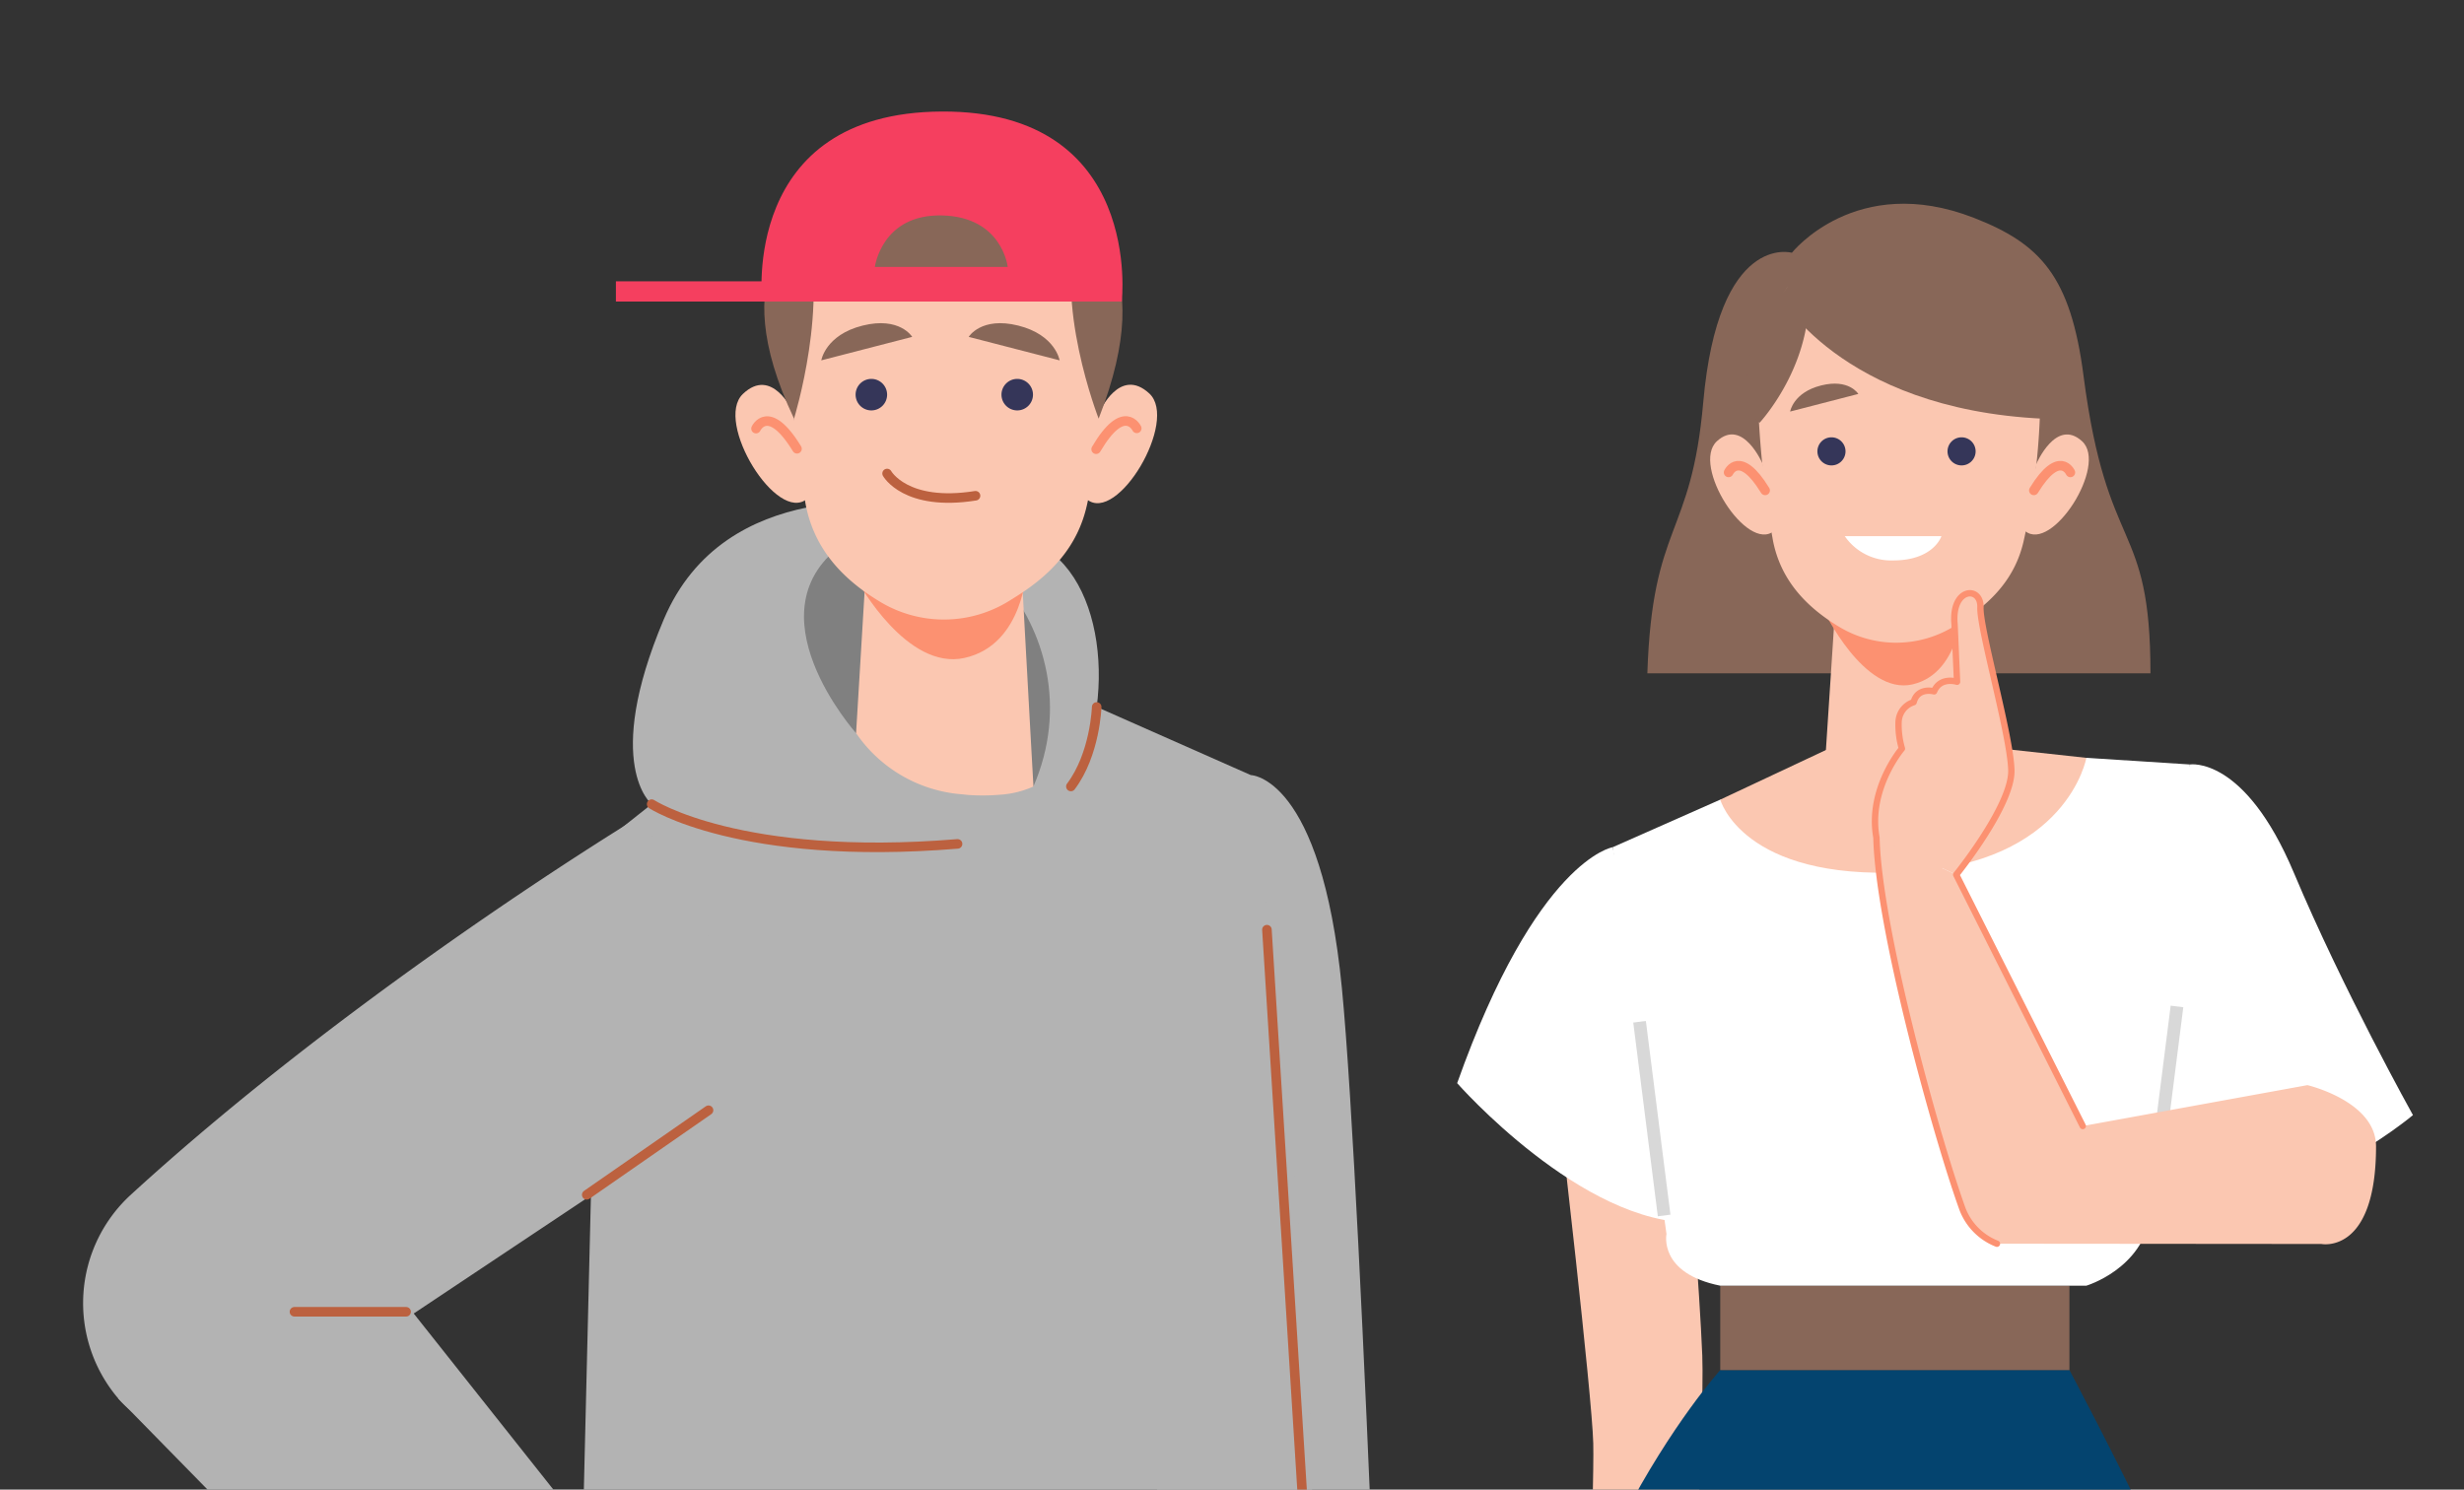 <svg xmlns="http://www.w3.org/2000/svg" width="387" height="234"><rect width="100%" height="100%" fill="#333333" stroke="none"/><defs><clipPath id="clip-path"><path id="長方形_183" d="M0 0h387v234H0z" data-name="長方形 183" style="fill:#fff;stroke:#707070" transform="translate(394 6000.53)"/></clipPath><clipPath id="clip-path-2"><path id="長方形_187" d="M0 0h424.146v617.154H0z" data-name="長方形 187" style="fill:none"/></clipPath><style>.cls-9{fill:#fff}.cls-10,.cls-11,.cls-13,.cls-14,.cls-17,.cls-22,.cls-23,.cls-24{fill:none}.cls-5{fill:#f9a9a3}.cls-6{fill:#b3b3b3}.cls-7{fill:#fbc7b1}.cls-8{fill:#001e3b}.cls-10{stroke:#e2e2e2}.cls-10,.cls-13,.cls-14,.cls-17,.cls-23{stroke-miterlimit:10}.cls-10,.cls-13{stroke-width:2.043px}.cls-11{stroke:#001e3b;stroke-width:4.086px}.cls-11,.cls-14,.cls-17,.cls-22,.cls-24{stroke-linecap:round}.cls-11,.cls-22,.cls-24{stroke-linejoin:round}.cls-12{fill:#33c5a9}.cls-13{stroke:#0c9f8c}.cls-14,.cls-22{stroke:#bc613f}.cls-14,.cls-17,.cls-22,.cls-24{stroke-width:1.5px}.cls-16{fill:#fc9171}.cls-17,.cls-24{stroke:#fc9171}.cls-18{fill:#353659}.cls-19{fill:#886758}.cls-20{fill:#f53f5f}.cls-23{stroke:#d8d8d8;stroke-width:1.998px}</style></defs><g id="マスクグループ_6" data-name="マスクグループ 6" style="clip-path:url(#clip-path)" transform="translate(-394 -6000.53)"><g id="グループ_118" data-name="グループ 118" transform="translate(407.05 6018.049)"><g id="グループ_117" data-name="グループ 117" style="clip-path:url(#clip-path-2)"><path id="パス_688" d="M249.518 375.412v16.463a22.36 22.36 0 0 1-4.232 13.09l-16.3 22.57v-59.741Z" class="cls-5" data-name="パス 688" transform="translate(-48.712 -78.242)"/><path id="パス_689" d="M228.971 132.4s11.065.1 14.316 33.409 7.806 168.6 7.806 168.6l-36.822-2.349v-163.5Z" class="cls-6" data-name="パス 689" transform="translate(-45.582 -28.165)"/><path id="パス_690" d="m110.377 637.532-2.063 46.757 18.048.683 3.678-55.172Z" class="cls-7" data-name="パス 690" transform="translate(-23.042 -133.978)"/><path id="パス_691" d="M76.134 754.434s-4.187 15.071 15.161 16.39c17.9 1.22 31.22 1.6 28.754-46.9Z" class="cls-8" data-name="パス 691" transform="translate(-16.115 -154.002)"/><path id="パス_692" d="M101.482 699.013s-23.145 38.575-25.2 50.121 33.793 18.5 39.967 0 3.281-49.434 3.281-49.434Z" class="cls-9" data-name="パス 692" transform="translate(-16.209 -148.702)"/><path id="パス_693" d="M81.845 746.757s19.634-9.427 37.516 4.143" class="cls-10" data-name="パス 693" transform="translate(-17.411 -158.181)"/><path id="線_109" d="m0 0 14.12 1.311" class="cls-11" data-name="線 109" transform="translate(78.675 575.811)"/><path id="線_110" d="m0 0 13.088 1.215" class="cls-11" data-name="線 110" transform="translate(80.829 570.02)"/><path id="線_111" d="m0 0 11.445 1.062" class="cls-11" data-name="線 111" transform="translate(83.596 564.285)"/><path id="パス_694" d="M108.38 294.38 92.931 592.49l37.176.886L154.918 353Z" class="cls-12" data-name="パス 694" transform="translate(-19.769 -62.624)"/><path id="線_112" d="M0 0h38.129" class="cls-13" data-name="線 112" transform="translate(74.03 513.11)"/><path id="パス_695" d="m155.694 720.112-.82 4.7s15.69 6.079 21.079 9.458 46.56 24.885 53.789 9.3l-51.729-22.243Z" class="cls-8" data-name="パス 695" transform="translate(-32.947 -153.191)"/><path id="パス_696" d="M164.085 654.98c-.46 1.379-4.6 32.086-4.6 32.086h18.366c1.006-3.11 8.477-35.305 8.477-35.305Z" class="cls-7" data-name="パス 696" transform="translate(-33.928 -138.65)"/><path id="パス_697" d="m158.74 696.606-2.759 18.505 18.865 7.022a26 26 0 0 1 4.163 1.983c7.4 4.362 35.018 19.616 51.02 14.452 0 0 11.038-21.156-18.4-28.516s-34.526-13.446-34.526-13.446Z" class="cls-9" data-name="パス 697" transform="translate(-33.182 -148.19)"/><path id="パス_698" d="M222.032 713.686s-13.646 1.881-16.924 22.147" class="cls-10" data-name="パス 698" transform="translate(-43.633 -151.824)"/><path id="線_113" d="M0 5.289 3.802 0" class="cls-11" data-name="線 113" transform="translate(162.391 558.258)"/><path id="線_114" d="M0 4.893 3.518 0" class="cls-11" data-name="線 114" transform="translate(156.661 556.404)"/><path id="線_115" d="M0 3.964 2.849 0" class="cls-11" data-name="線 115" transform="translate(151.498 554.294)"/><path id="パス_699" d="M157.973 706.752s13.606 2.789 10.019 14.831" class="cls-10" data-name="パス 699" transform="translate(-33.606 -150.349)"/><path id="パス_700" d="m169.271 365.99 11.16 85.979L160.4 606.362l34.149-1.982 23.61-153.257 1.9-95.691Z" class="cls-12" data-name="パス 700" transform="translate(-34.123 -75.612)"/><path id="線_116" d="M0 1.663 34.312 0" class="cls-13" data-name="線 116" transform="translate(128.773 509.878)"/><path id="パス_701" d="m202 297.955 10.827 58.395s-52.943 33.71-119.9 11.359l11.658-68.778Z" class="cls-9" data-name="パス 701" transform="translate(-19.77 -63.385)"/><path id="パス_702" d="m96.935 143.7 12.133-9.626 27.4-5.79 42.5-9.479 24.19 10.7s15.427 116.109 7.308 142.092c0 0-72.04 21.5-112.907 5.878l2.481-102.966-6.687-20.368a9.34 9.34 0 0 1 3.582-10.441" class="cls-6" data-name="パス 702" transform="translate(-19.77 -25.275)"/><path id="パス_703" d="M235.362 163.251 241 253.14a46.7 46.7 0 0 1-8.192 29.477l-.465.672" class="cls-14" data-name="パス 703" transform="translate(-49.427 -34.729)"/><path id="パス_704" d="m145.151 336.835-17.162-11.81 2.344-3.8a3.606 3.606 0 0 0-4.871-5.018l-21.309 6.263-11.436 17.353c8.811 9.838 15.322 10.6 19.287 9.446.418.2.828.42 1.255.607l14.715 6.423a2.94 2.94 0 0 0 3.936-.86c.637-.931 1.027-2.507-1.719-4.395l2.746 1.887a3.05 3.05 0 0 0 4.131-.958c.831-1.214.253-3.04-1.327-4.4l2.137 1.185a3.134 3.134 0 0 0 4.409-1.275 3.25 3.25 0 0 0-1.166-4.092l-3.034-2.079 3.738 1.45a3.4 3.4 0 0 0 4.636-1.608 3.53 3.53 0 0 0-1.31-4.323" class="cls-5" data-name="パス 704" transform="translate(-19.724 -67.165)"/><path id="パス_705" d="m33.667 208.2 67.133 84.651-24.707 24.1-69.084-70.5Z" class="cls-6" data-name="パス 705" transform="translate(-1.491 -44.292)"/><path id="パス_706" d="M87.523 140.579S43.4 167.215 7.578 199.99a23.085 23.085 0 0 0-2.061 32.07c7.4 8.636 20 3.856 29.648-2.164l74.673-49.771Z" class="cls-6" data-name="パス 706" transform="translate(0 -29.906)"/><path id="線_117" d="M0 13.286 19.129 0" class="cls-14" data-name="線 117" transform="translate(79.102 156.884)"/><path id="線_118" d="M17.535 0H0" class="cls-14" data-name="線 118" transform="translate(33.199 188.541)"/><path id="パス_707" d="m99.664 284.913 19.236 24.258-4.175 4.072" class="cls-14" data-name="パス 707" transform="translate(-21.202 -60.61)"/><path id="パス_708" d="M152.693 77.441c-.815 1.159-28.468-4.108-38.164 18.835-9.642 22.815-1.895 29-1.895 29l48.048 6.247s10.321 3.946 17.8-9.027 5.529-34.7-6.941-38.772-18.845-6.285-18.845-6.285" class="cls-6" data-name="パス 708" transform="translate(-23.335 -16.474)"/><path id="パス_709" d="M113.429 138.2s13.877 9.06 48.048 6.246" class="cls-14" data-name="パス 709" transform="translate(-24.13 -29.401)"/><path id="パス_710" d="M201.12 118.81s-.228 7.411-4.054 12.489" class="cls-14" data-name="パス 710" transform="translate(-41.922 -25.275)"/><path id="パス_711" d="M152 115.241S134.8 96 150.295 85.3s40.259 13.629 29.563 38.316Z" data-name="パス 711" style="fill:gray" transform="translate(-30.596 -17.596)"/><path id="パス_712" d="M180.955 105.625c-.368-6.721-.678-12.422-.678-12.422s-5.158 3.6-9.845 4.472-9.226-1.87-9.284-1.9L155.7 92.6l-.188 3.132c-.29 4.851-.862 14.376-1.3 21.613a22.21 22.21 0 0 0 16.777 9.621c.287.027.558.071.851.09a32 32 0 0 0 5.03-.042 15 15 0 0 0 5.2-1.289c-.192-3.335-.69-12.381-1.112-20.1" class="cls-7" data-name="パス 712" transform="translate(-32.804 -19.699)"/><path id="パス_713" d="M154.687 93.34s7.592 13.855 16.632 11.87c9.438-2.072 9.792-14.151 9.792-14.151Z" class="cls-16" data-name="パス 713" transform="translate(-32.907 -19.371)"/><path id="パス_714" d="M190.515 38.306a119.6 119.6 0 0 1-2.94 26.185c-1.439 6.344-5.486 10.776-11.207 14.344l-1.042.65a19.41 19.41 0 0 1-20.016.225c-6.2-3.669-10.537-8.507-11.872-15.313a175 175 0 0 1-2.695-26.092s-2.311-26.7 24.531-26.185 25.241 26.185 25.241 26.185" class="cls-7" data-name="パス 714" transform="translate(-29.93 -2.577)"/><path id="パス_715" d="M141.427 72.413C136.7 76.5 126.74 60.326 131.319 55.966s7.819 2.735 7.819 2.735l.929 5.109 1.382 6.878.357 1.542Z" class="cls-7" data-name="パス 715" transform="translate(-27.686 -11.604)"/><path id="パス_716" d="M134.25 62.95s1.935-4.188 6.437 3.166" class="cls-17" data-name="パス 716" transform="translate(-28.559 -13.139)"/><path id="パス_717" d="M200.123 72.5c4.8 4 14.478-12.336 9.824-16.618s-7.771 2.868-7.771 2.868l-.841 5.125-1.265 6.9-.33 1.548Z" class="cls-7" data-name="パス 717" transform="translate(-42.491 -11.598)"/><path id="パス_718" d="M208.486 62.905s-2.007-4.154-6.382 3.276" class="cls-17" data-name="パス 718" transform="translate(-42.994 -13.136)"/><path id="パス_719" d="M159.067 55.825a2.474 2.474 0 1 1-2.474-2.474 2.474 2.474 0 0 1 2.474 2.474" class="cls-18" data-name="パス 719" transform="translate(-32.786 -11.349)"/><path id="パス_720" d="M188.169 55.825a2.474 2.474 0 1 1-2.474-2.474 2.474 2.474 0 0 1 2.474 2.474" class="cls-18" data-name="パス 720" transform="translate(-38.977 -11.349)"/><path id="パス_721" d="m176.682 44.382 14.28 3.688s-.649-4-6.491-5.46-7.789 1.772-7.789 1.772" class="cls-19" data-name="パス 721" transform="translate(-37.586 -8.984)"/><path id="パス_722" d="m161.552 44.382-14.28 3.688s.649-4 6.491-5.46 7.789 1.772 7.789 1.772" class="cls-19" data-name="パス 722" transform="translate(-31.329 -8.984)"/><path id="パス_723" d="M160.4 72.224s2.9 5.253 13.891 3.495" class="cls-14" data-name="パス 723" transform="translate(-34.123 -15.364)"/><path id="パス_724" d="M140.57 53.063s5.727-18.458 1.58-30.4c0 0-12.947 6.415-1.58 30.4" class="cls-19" data-name="パス 724" transform="translate(-28.91 -4.822)"/><path id="パス_725" d="M201.428 53.063s-7.225-18.458-3.078-30.4c0 0 13.029 4.946 3.078 30.4" class="cls-19" data-name="パス 725" transform="translate(-41.922 -4.822)"/><path id="パス_726" d="M135.451 29.85h56.479S195.409-.137 163.69 0s-28.239 29.85-28.239 29.85" class="cls-20" data-name="パス 726" transform="translate(-28.791)"/><path id="パス_727" d="M157.96 28.823h20.868s-.848-7.879-10.326-8.092-10.542 8.092-10.542 8.092" class="cls-19" data-name="パス 727" transform="translate(-33.603 -4.409)"/><path id="長方形_185" d="M0 0h23.636v3.178H0z" class="cls-20" data-name="長方形 185" transform="translate(83.685 26.672)"/><path id="パス_728" d="M294.533 199.975s5.117 44.087 5.314 51.763-1.575 43.3 1.771 49.991l13.187-6.692s2.559-47.039 2.165-57.077-2.165-32.081-2.165-32.081Z" class="cls-7" data-name="パス 728" transform="translate(-62.657 -42.541)"/><path id="パス_729" d="M286.032 709.826s-18.245 10.82-15.532 15.767 23.093-3.167 33.626-14.657l11.012-.16-.738-14.826Z" class="cls-19" data-name="パス 729" transform="translate(-57.485 -148.051)"/><path id="パス_730" d="M309.386 639.239s-.848 42.408-19.083 58.523c0 0 1.525 4.812 9.289.82s19.077-14.7 19.077-14.7c-.064-2.637 4.373-44.176 4.373-44.176Z" class="cls-7" data-name="パス 730" transform="translate(-61.757 -135.987)"/><path id="パス_731" d="M511.1 709.321s17.7 8.853 15.334 13.976-22-.882-33.307-11.614l-11 .6-.291-14.842Z" class="cls-19" data-name="パス 731" transform="translate(-102.502 -148.369)"/><path id="パス_732" d="M485.994 640.054s3.788 42.247 23.1 57.059c0 0-1.187 4.906-9.209 1.461s-20.051-13.337-20.051-13.337c-.12-2.634-7.426-43.767-7.426-43.767Z" class="cls-7" data-name="パス 732" transform="translate(-100.495 -136.16)"/><path id="パス_733" d="M317.937 251.123s-30.337 33.407-31.942 86.645 7.489 227.089 7.489 227.089l57.829 6.954s-9.15-64.191-10.756-131.056 2.534-125.633 2.534-125.633l3.073-.134s29.164 120.417 31.3 130.046 19.792 126.777 19.792 126.777l73.285-3.744-44.159-142.826s-15.049-79.8-20.438-99.5c-7.079-25.877-33.168-74.622-33.168-74.622Z" data-name="パス 733" style="fill:#04446f" transform="translate(-60.8 -53.422)"/><path id="長方形_186" d="M0 0h54.838v13.261H0z" class="cls-19" data-name="長方形 186" transform="translate(257.137 184.44)"/><path id="線_119" d="M16.516 2.195 0 0" class="cls-22" data-name="線 119" transform="translate(271.744 260.209)"/><path id="パス_734" d="M298.56 146.791s-11.918 1.867-24.43 37.064c0 0 19.621 22.358 37.417 21.9Z" class="cls-9" data-name="パス 734" transform="translate(-58.316 -31.227)"/><path id="線_120" d="M15.774 34.255 0 0" class="cls-22" data-name="線 120" transform="translate(316.819 220.589)"/><path id="パス_735" d="M416.823 130.277s8.581-1.44 16.338 17.009 18.708 38.069 18.708 38.069-19.487 16.438-41.228 15.748l-6.683-30.41Z" class="cls-9" data-name="パス 735" transform="translate(-85.935 -27.708)"/><path id="パス_736" d="M322.055 135.525 305.161 143l8.447 60.754s-1.3 6.173 8.447 8.122h57.5s8.763-2.6 10.072-11.046 6.178-70.83 6.178-70.83l-16.254-1.04Z" class="cls-9" data-name="パス 736" transform="translate(-64.917 -27.434)"/><path id="線_121" d="m0 0 3.86 30.431" class="cls-23" data-name="線 121" transform="translate(244.462 142.984)"/><path id="線_122" d="M4.165 0 0 32.834" class="cls-23" data-name="線 122" transform="translate(324.706 140.581)"/><path id="パス_737" d="M380.586 45.455c-2.026-15.664-6.771-20.77-17.222-24.84-18.524-7.215-28.59 5.485-28.59 5.485s-11.552-3.333-13.921 23.5c-1.894 21.459-7.995 18.749-8.777 42.566h79.018c0-24.384-6.809-18.126-10.508-46.711" class="cls-19" data-name="パス 737" transform="translate(-66.389 -3.914)"/><path id="パス_738" d="m371.167 126-3.052-27.294a15.64 15.64 0 0 1-7.33 3.988c-4.18.777-8.23-1.667-8.281-1.7s-3.414-2.83-3.414-2.83l-1.843 28.17a6 6 0 0 1-.079.884l24.066-.442a5 5 0 0 1-.066-.779" class="cls-7" data-name="パス 738" transform="translate(-73.853 -20.884)"/><path id="パス_739" d="M347.166 98.919s6.4 13.517 14.021 11.747c7.956-1.849 7.92-13.458 7.92-13.458Z" class="cls-16" data-name="パス 739" transform="translate(-73.853 -20.679)"/><path id="パス_740" d="M382.06 47.4c0 15.134-11.777 27.4-26.3 27.4s-26.3-12.269-26.3-27.4 11.777-25.43 26.3-25.43 26.3 10.3 26.3 25.43" class="cls-19" data-name="パス 740" transform="translate(-70.085 -4.673)"/><path id="パス_741" d="M378.465 49.745a106.6 106.6 0 0 1-2.623 23.355c-1.283 5.657-4.893 9.611-9.994 12.793l-.93.58a17.31 17.31 0 0 1-17.853.2c-5.528-3.273-9.4-7.588-10.589-13.658a156 156 0 0 1-2.4-23.272s-2.061-23.819 21.88-23.356 22.513 23.356 22.513 23.356" class="cls-7" data-name="パス 741" transform="translate(-71.059 -5.612)"/><path id="パス_742" d="M334.632 79.589C330.4 83.1 321.566 69.258 325.661 65.5s7.2 3.594 7.2 3.594l.579 3.114 1.216 5.9.314 1.323Z" class="cls-7" data-name="パス 742" transform="translate(-69.054 -13.708)"/><path id="パス_743" d="M328.281 71.726s1.726-3.736 5.742 2.823" class="cls-24" data-name="パス 743" transform="translate(-69.836 -15.033)"/><path id="パス_744" d="M387.32 79.589c4.228 3.516 13.066-10.331 8.97-14.084s-7.2 3.594-7.2 3.594l-.579 3.114-1.216 5.9-.314 1.323Z" class="cls-7" data-name="パス 744" transform="translate(-82.323 -13.708)"/><path id="パス_745" d="M394.921 71.726s-1.726-3.736-5.743 2.823" class="cls-24" data-name="パス 745" transform="translate(-82.791 -15.033)"/><path id="パス_746" d="M333.9 55.771s9.572-10.27 7.364-23.38a18.86 18.86 0 0 0-8.954 12.8c-1.851 9.228 1.59 10.576 1.59 10.576" class="cls-19" data-name="パス 746" transform="translate(-70.576 -6.891)"/><path id="パス_747" d="M338.818 34.124S349.287 52.7 383.07 53.112c0 0 2.677-28.448-20.509-30.661 0 0-18.087-1.375-23.742 11.674" class="cls-19" data-name="パス 747" transform="translate(-72.077 -4.767)"/><path id="パス_748" d="M350.415 67.213a2.207 2.207 0 1 1-2.207-2.207 2.207 2.207 0 0 1 2.207 2.207" class="cls-18" data-name="パス 748" transform="translate(-73.605 -13.829)"/><path id="パス_749" d="M376.372 67.213a2.207 2.207 0 1 1-2.208-2.207 2.207 2.207 0 0 1 2.208 2.207" class="cls-18" data-name="パス 749" transform="translate(-79.127 -13.829)"/><path id="パス_750" d="M351.459 84.729h15.182s-1.2 3.813-7.591 3.813a8.85 8.85 0 0 1-7.591-3.813" class="cls-9" data-name="パス 750" transform="translate(-74.767 -18.025)"/><path id="パス_751" d="m351.267 55.917-10.71 2.766s.486-3 4.868-4.1 5.842 1.329 5.842 1.329" class="cls-19" data-name="パス 751" transform="translate(-72.447 -11.553)"/><path id="パス_752" d="m346.682 125.331-20.061 9.422s3.451 12.692 29.016 11.393 28.481-17.957 28.481-17.957l-26.2-2.858Z" class="cls-7" data-name="パス 752" transform="translate(-69.483 -26.662)"/><path id="パス_753" d="m427.666 208.709-50.966-.044a9.48 9.48 0 0 1-5.475-5.629c-4.062-11.328-13.135-44-13.447-58.174l12.532 5.838 19.875 39.481 35.285-6.425s10.776 2.526 10.776 9.612c0 17.058-8.58 15.341-8.58 15.341" class="cls-7" data-name="パス 753" transform="translate(-76.111 -30.817)"/><path id="パス_754" d="M370.249 140.334s8.791-10.89 8.66-16.4-4.986-22.175-4.855-25.586-4.592-3.149-4.067 2.624l.394 9.054s-2.625-.853-3.609 1.509c0 0-2.559-.722-3.214 1.705a3.37 3.37 0 0 0-2.362 3.084 13.5 13.5 0 0 0 .525 4.2s-5.38 6.3-4 13.974Z" class="cls-7" data-name="パス 754" transform="translate(-76.05 -20.45)"/><path id="パス_755" d="M376.64 198.3a9.48 9.48 0 0 1-5.475-5.63c-4.062-11.327-13.135-44-13.447-58.174-1.378-7.676 4-13.974 4-13.974a13.4 13.4 0 0 1-.524-4.2 3.37 3.37 0 0 1 2.362-3.084c.656-2.427 3.214-1.705 3.214-1.705.984-2.362 3.608-1.509 3.608-1.509l-.394-9.054c-.524-5.773 4.2-6.036 4.068-2.624s4.724 20.075 4.855 25.586-8.66 16.4-8.66 16.4l19.875 39.48" data-name="パス 755" style="fill:none;stroke-linecap:round;stroke-linejoin:round;stroke:#fc9171" transform="translate(-76.05 -20.45)"/></g></g></g></svg>